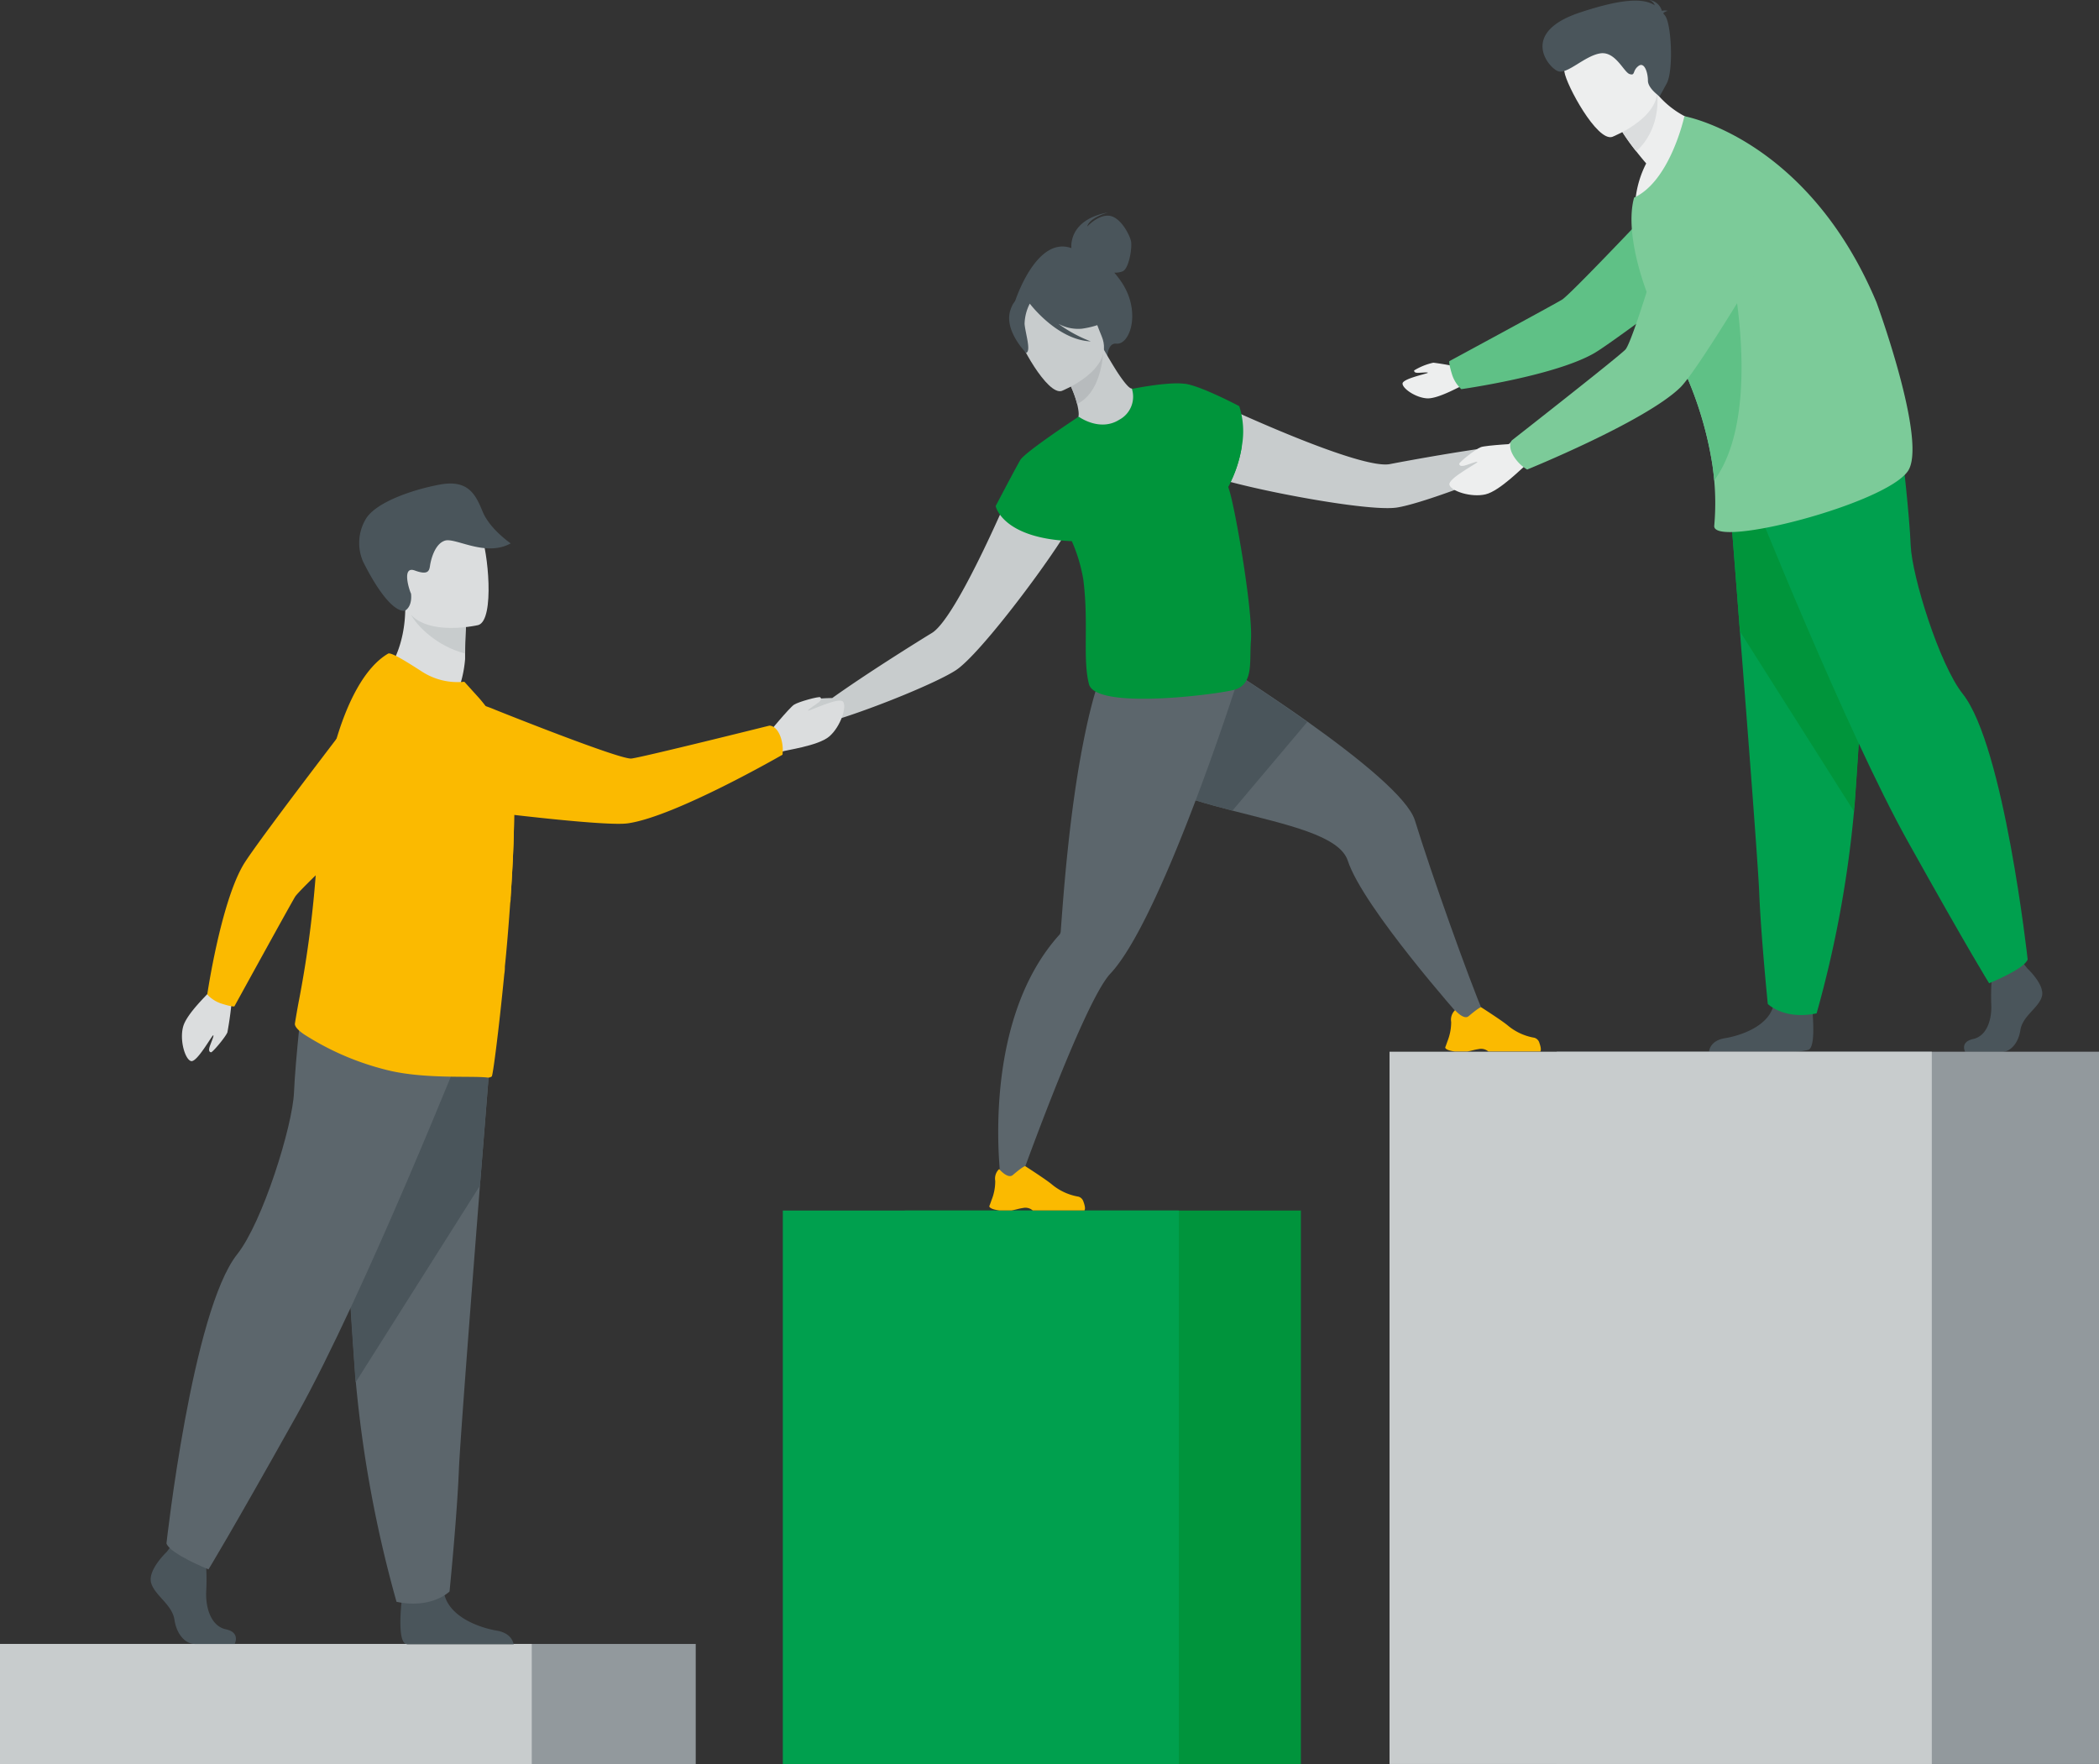 <svg xmlns="http://www.w3.org/2000/svg" viewBox="0 0 435.5 366"><rect x="0" y="0" width="435.5" height="366" fill="#333333" stroke="none"/><defs><style>.cls-1{fill:#92999d;}.cls-2{fill:#c8cccd;}.cls-3{fill:#00943c;}.cls-4{fill:#00a04e;}.cls-5{fill:#5c666c;}.cls-6{fill:#fbba00;}.cls-7{fill:#4a555b;}.cls-8{fill:#b7bbbd;}.cls-9{fill:#00953b;}.cls-10{fill:#dbddde;}.cls-11{fill:#edeeee;}.cls-12{fill:#5fc186;}.cls-13{fill:#7ccb99;}</style></defs><g id="Layer_2" data-name="Layer 2"><g id="Layer_1-2" data-name="Layer 1"><rect class="cls-1" x="34.02" y="341.09" width="110.33" height="24.91"/><rect class="cls-2" y="341.08" width="110.33" height="24.92"/><rect class="cls-3" x="187.75" y="251.16" width="82.16" height="114.83"/><rect class="cls-4" x="162.42" y="251.16" width="82.16" height="114.83"/><path class="cls-2" d="M317.89,89c-1.27-.19-5.1,3.35-5.1,3.35h0c-8.17.94-20.12,3.11-24.42,3.94-3,.59-11.25-2.21-19.26-5.42-9.53-3.82-18.79-8.22-18.79-8.22C245,82.38,239,92,249.75,98.15c1.64.94,7.79,2.54,14.87,4h0c9.77,2,21.31,3.76,25.24,3.15,4.56-.71,17.47-5.44,25.15-9.06h.09a9.45,9.45,0,0,1,3.6-1c1.43.09,4.64-2.54,4.74-3.25S319.16,89.23,317.89,89Z"/><path class="cls-5" d="M307.91,210.53l-4.5.92s-20.59-23.14-23.77-32.87c-1.7-5.21-12.57-7.46-23.93-10.39-9.89-2.56-20.15-5.64-25-11.65-10.53-12.91,6.61-28.78,6.61-28.78s18.23,10.84,34,22c11,7.82,20.76,15.82,22.23,20.41C297,181.38,304.58,202.62,307.91,210.53Z"/><path class="cls-6" d="M301.88,218.17h2.54c.84-.14,1.47-.38,2.34-.5a2.34,2.34,0,0,1,2.05.5h10.77c.27-.39,0-1.28-.24-1.94a1.51,1.51,0,0,0-1-.92,11.59,11.59,0,0,1-5.44-2.49c-1.16-1-5.6-3.84-5.6-3.84h0c-.1,0-.56.14-2.58,1.85-1,.88-2.82-1.24-2.82-1.24a2.53,2.53,0,0,0-.58.79,2.68,2.68,0,0,0-.23,1.65,10.74,10.74,0,0,1-.77,4c-.25.74-.46,1.27-.46,1.27S299.71,217.89,301.88,218.17Z"/><path class="cls-7" d="M271.23,149.79l-15.52,18.4c-9.89-2.56-20.15-5.64-25-11.65-10.53-12.91,6.61-28.78,6.61-28.78S255.5,138.6,271.23,149.79Z"/><path class="cls-5" d="M257.12,140.18s-1.25,3.94-3.28,9.88c-2.58,7.51-6.42,18.2-10.58,28.11-.91,2.18-1.85,4.32-2.78,6.38-3.46,7.63-7,14.17-10.13,17.49-5.6,6-19.23,44.38-19.23,44.38l-3.39-.94s-4.74-32.79,12-51.46a1.14,1.14,0,0,0,.34-.69h0c.23-2.76,1-15.13,2.76-27.67.43-3.07.91-6.15,1.46-9.11a3.66,3.66,0,0,1,.1-.56c2.55-13.66,5-19.74,8.15-22.79l23.18,6.6Z"/><path class="cls-6" d="M207.35,251.14h2.53c.85-.14,1.47-.38,2.34-.5a2.34,2.34,0,0,1,2.05.5H225c.27-.39,0-1.28-.25-1.94a1.51,1.51,0,0,0-1-.92,11.67,11.67,0,0,1-5.45-2.49c-1.16-1-5.59-3.84-5.59-3.84h0c-.1,0-.57.14-2.58,1.85-1.05.88-2.82-1.24-2.82-1.24a2.41,2.41,0,0,0-.59.79,2.68,2.68,0,0,0-.23,1.65,10.36,10.36,0,0,1-.77,4c-.25.74-.46,1.26-.46,1.26S205.17,250.86,207.35,251.14Z"/><path class="cls-2" d="M212.32,95.58s-3.88,9.49-8.35,18.73c-3.76,7.76-7.94,15.35-10.59,17-3.74,2.28-14,8.72-20.71,13.52,0,0-5.22,0-6,1s-2.67,5.48-2.13,5.94,4.69.24,5.7-.79a9.27,9.27,0,0,1,3.32-1.7h.09c8.11-2.5,20.84-7.7,24.7-10.24,3.31-2.19,10.67-11.25,16.54-19.32h0c4.25-5.84,7.72-11.17,8.3-13C227,94.91,216.05,91.82,212.32,95.58Z"/><path class="cls-7" d="M232.58,58.36a19.93,19.93,0,0,0-1.39-1.79,4.34,4.34,0,0,0,1.71-.26c1.36-.56,2-4.89,1.78-6.17s-2.1-5-4.43-5.36S225.58,47,225.58,47c.43-1.87,4.38-2.94,4.38-2.94-8.13,1.49-7.72,6.92-7.66,7.42-7.44-2.65-11.81,11.36-11.81,11.36L229.72,74.2s.05-3.1,1.89-2.9C234.48,71.61,236.87,64.57,232.58,58.36Z"/><path class="cls-2" d="M233.84,87.77c-4.43,2.08-10.29-.92-10.26-1,.38-.38.24-1.52-.1-3a21.87,21.87,0,0,0-2.69-6.19c-.31-.54-.63-1.08-1-1.65l.51-.19,8.59-3.44s1.39,2.49,2.84,4.77c1.23,1.89,2.53,3.6,3.1,3.54C234.85,80.63,240.58,84.54,233.84,87.77Z"/><path class="cls-8" d="M228.88,73.2c-.22,3.07-1.27,8.59-5.4,10.62a21.87,21.87,0,0,0-2.69-6.19Z"/><path class="cls-2" d="M220.29,81.11s11.18-4.41,8.29-11.33S225.25,57.62,218,60.15s-7.56,5.73-7.17,8.27S217.3,82.08,220.29,81.11Z"/><path class="cls-7" d="M224.46,68.2c5.17-.73,6.67-2.82,6.67-2.82a14.34,14.34,0,0,1-7.55-6s-5.8-2-10.11,1.31a2.92,2.92,0,0,0-.54,1.22c-1-.33-2.47-.24-3.33,2.55-1.28,4.18,3.29,8.75,3.29,8.75,1.11-.31-.14-4-.31-6A9.62,9.62,0,0,1,213.66,63c.55.71,6,7.56,12.65,7.83a28.34,28.34,0,0,1-6.73-3.66A8.57,8.57,0,0,0,224.46,68.2Z"/><path class="cls-9" d="M255.14,102l-.31-1a26.35,26.35,0,0,0,2.83-8.45,17.09,17.09,0,0,0-.54-8.28s-7.76-4.12-11.19-4.64h-.14c-3.46-.47-10.94,1.06-10.94,1.06a5.41,5.41,0,0,1-2.63,6.4c-4.08,2.57-8.43-.65-8.43-.65s-.27.18-.41.29h0s-10.72,7.08-11.68,8.7-5.12,9.57-5.12,9.57,1.31,6.72,15.8,7.28a33.36,33.36,0,0,1,2.39,8c1.15,9.12-.18,16.32,1.16,21.64s25.51,2.29,29.88,1.27,3.39-5.7,3.73-10.24C260,127.3,256.58,107.06,255.14,102Z"/><path class="cls-9" d="M257.66,92.54a26.37,26.37,0,0,1-2.85,8.49c-.38-1.67-1.92-7.8-4.42-10.58A21.47,21.47,0,0,1,257.66,92.54Z"/><path class="cls-10" d="M159.26,152.32s4.5-5.46,5.47-6.1,5.22-1.78,5.46-1.55.26.55-.27,1-2.54,1.64-2.25,1.77,6.36-2.89,7.23-1.87-.5,5.21-2.83,7.22-9.32,2.87-9.76,3.15C158.58,158.34,159.26,152.32,159.26,152.32Z"/><path class="cls-10" d="M80,139.72s6.47,7.67,14.71,4.46a24.76,24.76,0,0,0,1.79-7.44v-1.13c0-3.55.16-5.55.16-5.55h0c-.37-.16-12.59-5.17-12.58-4.76C84.29,134.92,80,139.72,80,139.72Z"/><path class="cls-2" d="M85.31,127.6c1.18,2.18,5.22,6.45,11.2,8,0-3.55.16-5.55.16-5.55h0C96.32,130,85,127,85.31,127.6Z"/><path class="cls-10" d="M99.23,129.69s-13.74,3.23-15.62-5.36-4.92-14,3.77-16.38,11.12.48,12.45,3.19S102.76,128.63,99.23,129.69Z"/><path class="cls-7" d="M84.08,126.67c-.19.12-3.14,1-8.74-10.12a9.71,9.71,0,0,1,.57-8.89c2-3.34,9.31-6,15.35-7.12s7.48,2.25,8.9,5.66c1.49,3.59,5.8,6.54,5.8,6.54-5.2,2.9-11.47-1.25-13.64-.57s-2.94,4.11-3.1,5.2-.42,2-3.15,1-1.23,3.87-.79,4.8C85.28,123.2,85.65,125.67,84.08,126.67Z"/><path class="cls-7" d="M48.69,341.09H40.37c-1.74,0-3.68-1.77-4.17-5s-4.07-5-4.84-7.67S34.58,322,34.58,322l.66-.87.69-.9,6.59,1.57s.16,1.59.27,3.62a44.69,44.69,0,0,1,0,4.63c-.19,3.54,1,7.35,4.08,8S48.69,341.09,48.69,341.09Z"/><path class="cls-7" d="M106.58,341.17h-22a2.54,2.54,0,0,1-.47-.14c-1.47-.76-1-6.57-.83-8.36a2,2,0,0,1,.06-.53s7.75-6.38,8.82-1.49a1.85,1.85,0,0,0,.11.45h0c1.35,4.57,7.37,6.65,10.84,7.23C105.74,338.78,106.43,340.37,106.58,341.17Z"/><path class="cls-5" d="M102.16,213.64S101,228.34,99.58,246c-1.88,24-4.15,53.46-4.37,59-.39,9.7-1.94,25.2-1.94,25.2s-3.68,3.69-11,2.14a253.73,253.73,0,0,1-8.44-45.56l-.09-1.16c-1.74-23.84-4.46-74.05-4.46-74.05Z"/><path class="cls-7" d="M102.16,213.64S101,228.34,99.58,246l-25.8,40.82-.09-1.16c-1.74-23.84-4.46-74.05-4.46-74.05Z"/><path class="cls-5" d="M96.78,215.39s-21.2,53.21-35.2,78.22-18.32,32-18.32,32-8-3.2-8.72-5.38c0,0,5.33-48.27,14.68-60,5.28-6.65,11.49-26.61,11.78-33.59s1.89-20.79,1.89-20.79Z"/><path class="cls-10" d="M48.18,206.53a72.94,72.94,0,0,1-1,7.66c-.4,1-3.09,4.19-3.4,4.14s-.49-.29-.34-.94,1.08-2.63.79-2.58-3.36,5.66-4.59,5.34S37.22,215.85,38,213s5.67-7.24,5.86-7.69C45.46,201.51,48.18,206.53,48.18,206.53Z"/><path class="cls-6" d="M45.9,208.21c2.35.76,2.73.59,2.73.59S60.06,188,61.22,186.07,85.5,162.72,85.5,162.72l-5.92-22.15s-26.3,34.05-29.14,38.94C45.75,187.58,43,206.34,43,206.34A6.89,6.89,0,0,0,45.9,208.21Z"/><path class="cls-6" d="M106.64,171.42c-.08,4.55-.35,9.67-.7,14.86,0,.31,0,.62-.07.93-.23,3.22-.47,6.44-.76,9.59-.11,1.26-.23,2.51-.36,3.73v.17q0,.7-.12,1.41c-1.15,11.78-2.37,21.09-2.6,21.23a1.25,1.25,0,0,1-.9.23c-3.09-.39-12.31.31-19.86-1.33a57.07,57.07,0,0,1-17.69-7.32c-.77-.46-2.53-1.67-2.39-2.57s.4-2.43.73-4.23a229.31,229.31,0,0,0,3.8-29.66c.13-2.35.32-4.69.57-7a105,105,0,0,1,3.08-16.6c2.58-9.32,6.39-16.46,11.16-19.25.62-.35,4,1.79,7.06,3.76a13.57,13.57,0,0,0,8.75,2.08l2.56,2.83a28.66,28.66,0,0,1,7.32,15.25c.06.5.12,1,.17,1.61A100.73,100.73,0,0,1,106.64,171.42Z"/><path class="cls-6" d="M106.64,171.42c-.08,4.55-.35,9.67-.7,14.86,0,.31,0,.62-.07.93C88.22,176.16,85.5,155.94,85.5,155.94c8.69.39,15.58,2.38,20.9,5.24Q106.78,166.3,106.64,171.42Z"/><path class="cls-6" d="M161.94,152.86c-.91-2.46-2.33-2.3-2.33-2.3s-26.24,6.54-28.6,6.82-28.25-10.11-28.25-10.11-10.2-4.58-15-.4c-4.15,3.63-4.34,8.23-3.36,12.09a11.55,11.55,0,0,0,9.76,8.6c10.56,1.35,31.65,3.88,36.07,3.27,9.83-1.37,32.12-14.24,32.12-14.24A8.3,8.3,0,0,0,161.94,152.86Z"/><g id="man"><path class="cls-7" d="M420.7,201s3.65,3.38,2.94,5.78-4,4-4.45,6.94-2.22,4.53-3.82,4.53h-7.63s-1.18-2.06,1.66-2.68,3.92-4.07,3.74-7.28a58.23,58.23,0,0,1,.27-7.47l6-1.42Z"/><path class="cls-7" d="M375.26,217.81a13.39,13.39,0,0,1-3.45.4H354.58c.06-.51.46-2.34,3.28-2.8,3.19-.51,8.71-2.37,10-6.44a2,2,0,0,1,.1-.4c1-4.36,8.09,1.33,8.09,1.33a3.19,3.19,0,0,0,.05.47C376.19,212,376.58,217.14,375.26,217.81Z"/><path class="cls-4" d="M358.68,101.27S359.76,114.75,361,131c1.73,22,3.8,49.05,4,54.17.35,8.9,1.78,23.13,1.78,23.13s3.37,3.38,10.13,1.95a232.82,232.82,0,0,0,7.75-41.8,4.78,4.78,0,0,1,.08-1.06c1.6-21.87,4.09-67.94,4.09-67.94Z"/><path class="cls-9" d="M358.68,101.27S359.76,114.75,361,131L384.7,168.4a4.78,4.78,0,0,1,.08-1.06c1.6-21.87,4.09-67.94,4.09-67.94Z"/><path class="cls-4" d="M363.58,102.87s19.48,48.82,32.28,71.76S412.7,204,412.7,204s7.34-2.94,8-4.94c0,0-4.89-44.29-13.47-55.09-4.85-6.1-10.54-24.41-10.8-30.81s-1.74-19.07-1.74-19.07Z"/><path class="cls-11" d="M303.58,76.39a58.91,58.91,0,0,0-6.18-1.14,12.88,12.88,0,0,0-4,1.61c0,.25.11.46.65.49s2.3-.19,2.19,0S291,78.56,291,79.59s2.73,2.93,5.09,3.06,7-2.62,7.39-2.65C306.77,79.73,303.58,76.39,303.58,76.39Z"/><path class="cls-12" d="M301.28,77.73c-.75-2.41-.58-2.79-.58-2.79s21.42-11.58,23.38-12.76,24.09-24.72,24.09-24.72l22.66,6.24s-35.07,26.72-40.1,29.6c-8.31,4.75-27.54,7.44-27.54,7.44A7.09,7.09,0,0,1,301.28,77.73Z"/><path class="cls-11" d="M355,26s-7.94,14-15.71,15.81a21.18,21.18,0,0,1,2.26-7.9c-.78-.91-1.46-1.75-2.05-2.5a47.1,47.1,0,0,1-2.88-4l2.63-7.09,1.79-4.8a23.16,23.16,0,0,0,2.8,4A19,19,0,0,0,355,26Z"/><path class="cls-10" d="M343.83,19.5s1,7-4.34,11.91a47.1,47.1,0,0,1-2.88-4l2.63-7.09A15,15,0,0,1,343.83,19.5Z"/><path class="cls-11" d="M334.51,28.4s11.88-4.63,8.88-12S339.91,3.51,332.2,6.15s-8,6-7.62,8.74S331.35,29.42,334.51,28.4Z"/><path class="cls-13" d="M395.84,97.76c-4.79,6.88-40.59,16.08-40.17,11.32a52.7,52.7,0,0,0,0-9.4c-.09-1-.22-2.11-.38-3.25a75.26,75.26,0,0,0-7.89-23.64c-.37-.7-.74-1.4-1.13-2.11a72.43,72.43,0,0,1-5-11.16c-2.48-7.17-3.48-14-2.23-18.51V41c7.54-3.46,10.44-16.89,10.44-16.89S375,28.65,389.32,62.69C389.32,62.69,400,91.76,395.84,97.76Z"/><path class="cls-12" d="M355.67,99.68c-.09-1-.22-2.11-.38-3.25a75.26,75.26,0,0,0-7.89-23.64c.82-5,2-9.19,3.22-11.06,5.09-7.64,8.06-8.83,8.06-8.83S366.32,85.11,355.67,99.68Z"/><path class="cls-11" d="M315.41,92s-7.06.37-8.16.77-4.53,3.14-4.49,3.47.29.53,1,.39,2.83-1.07,2.76-.76-6.1,3.39-5.8,4.7,4.48,2.7,7.49,2,7.85-5.78,8.33-6C320.65,95.06,315.41,92,315.41,92Z"/><path class="cls-13" d="M314.08,94.69c-1.41-2.28-.39-3.33-.39-3.33s21.82-17.08,23.53-18.81,9.63-29.21,9.63-29.21S349.58,32.22,356,31c5.55-1.07,9.38,1.68,11.89,4.9a11.84,11.84,0,0,1,.8,13.31c-5.57,9.39-16.81,28-20.09,31.21-7.31,7.08-31.75,17-31.75,17A8.41,8.41,0,0,1,314.08,94.69Z"/><path class="cls-7" d="M345.09,2.77c.09-.16.33-.34.92-.52a2.44,2.44,0,0,0-1.2,0A3.13,3.13,0,0,0,342.15,0a1.88,1.88,0,0,1,1.19,1.1c-2.08-1.32-5.94-1.7-15.58,1.51-12.7,4.23-6.35,11.6-4.43,12.19s5.47-3.2,8.66-3.72,4.91,3.92,6.13,4.29.52-.64,1.79-1.65,2,1.36,2,3S344.34,20,344.34,20l1.46-2.67c1.45-2.67,1-12.36-.34-14.1Z"/></g><rect class="cls-1" x="322.99" y="218.21" width="112.51" height="147.78"/><rect class="cls-2" x="288.3" y="218.21" width="112.51" height="147.78"/></g></g></svg>